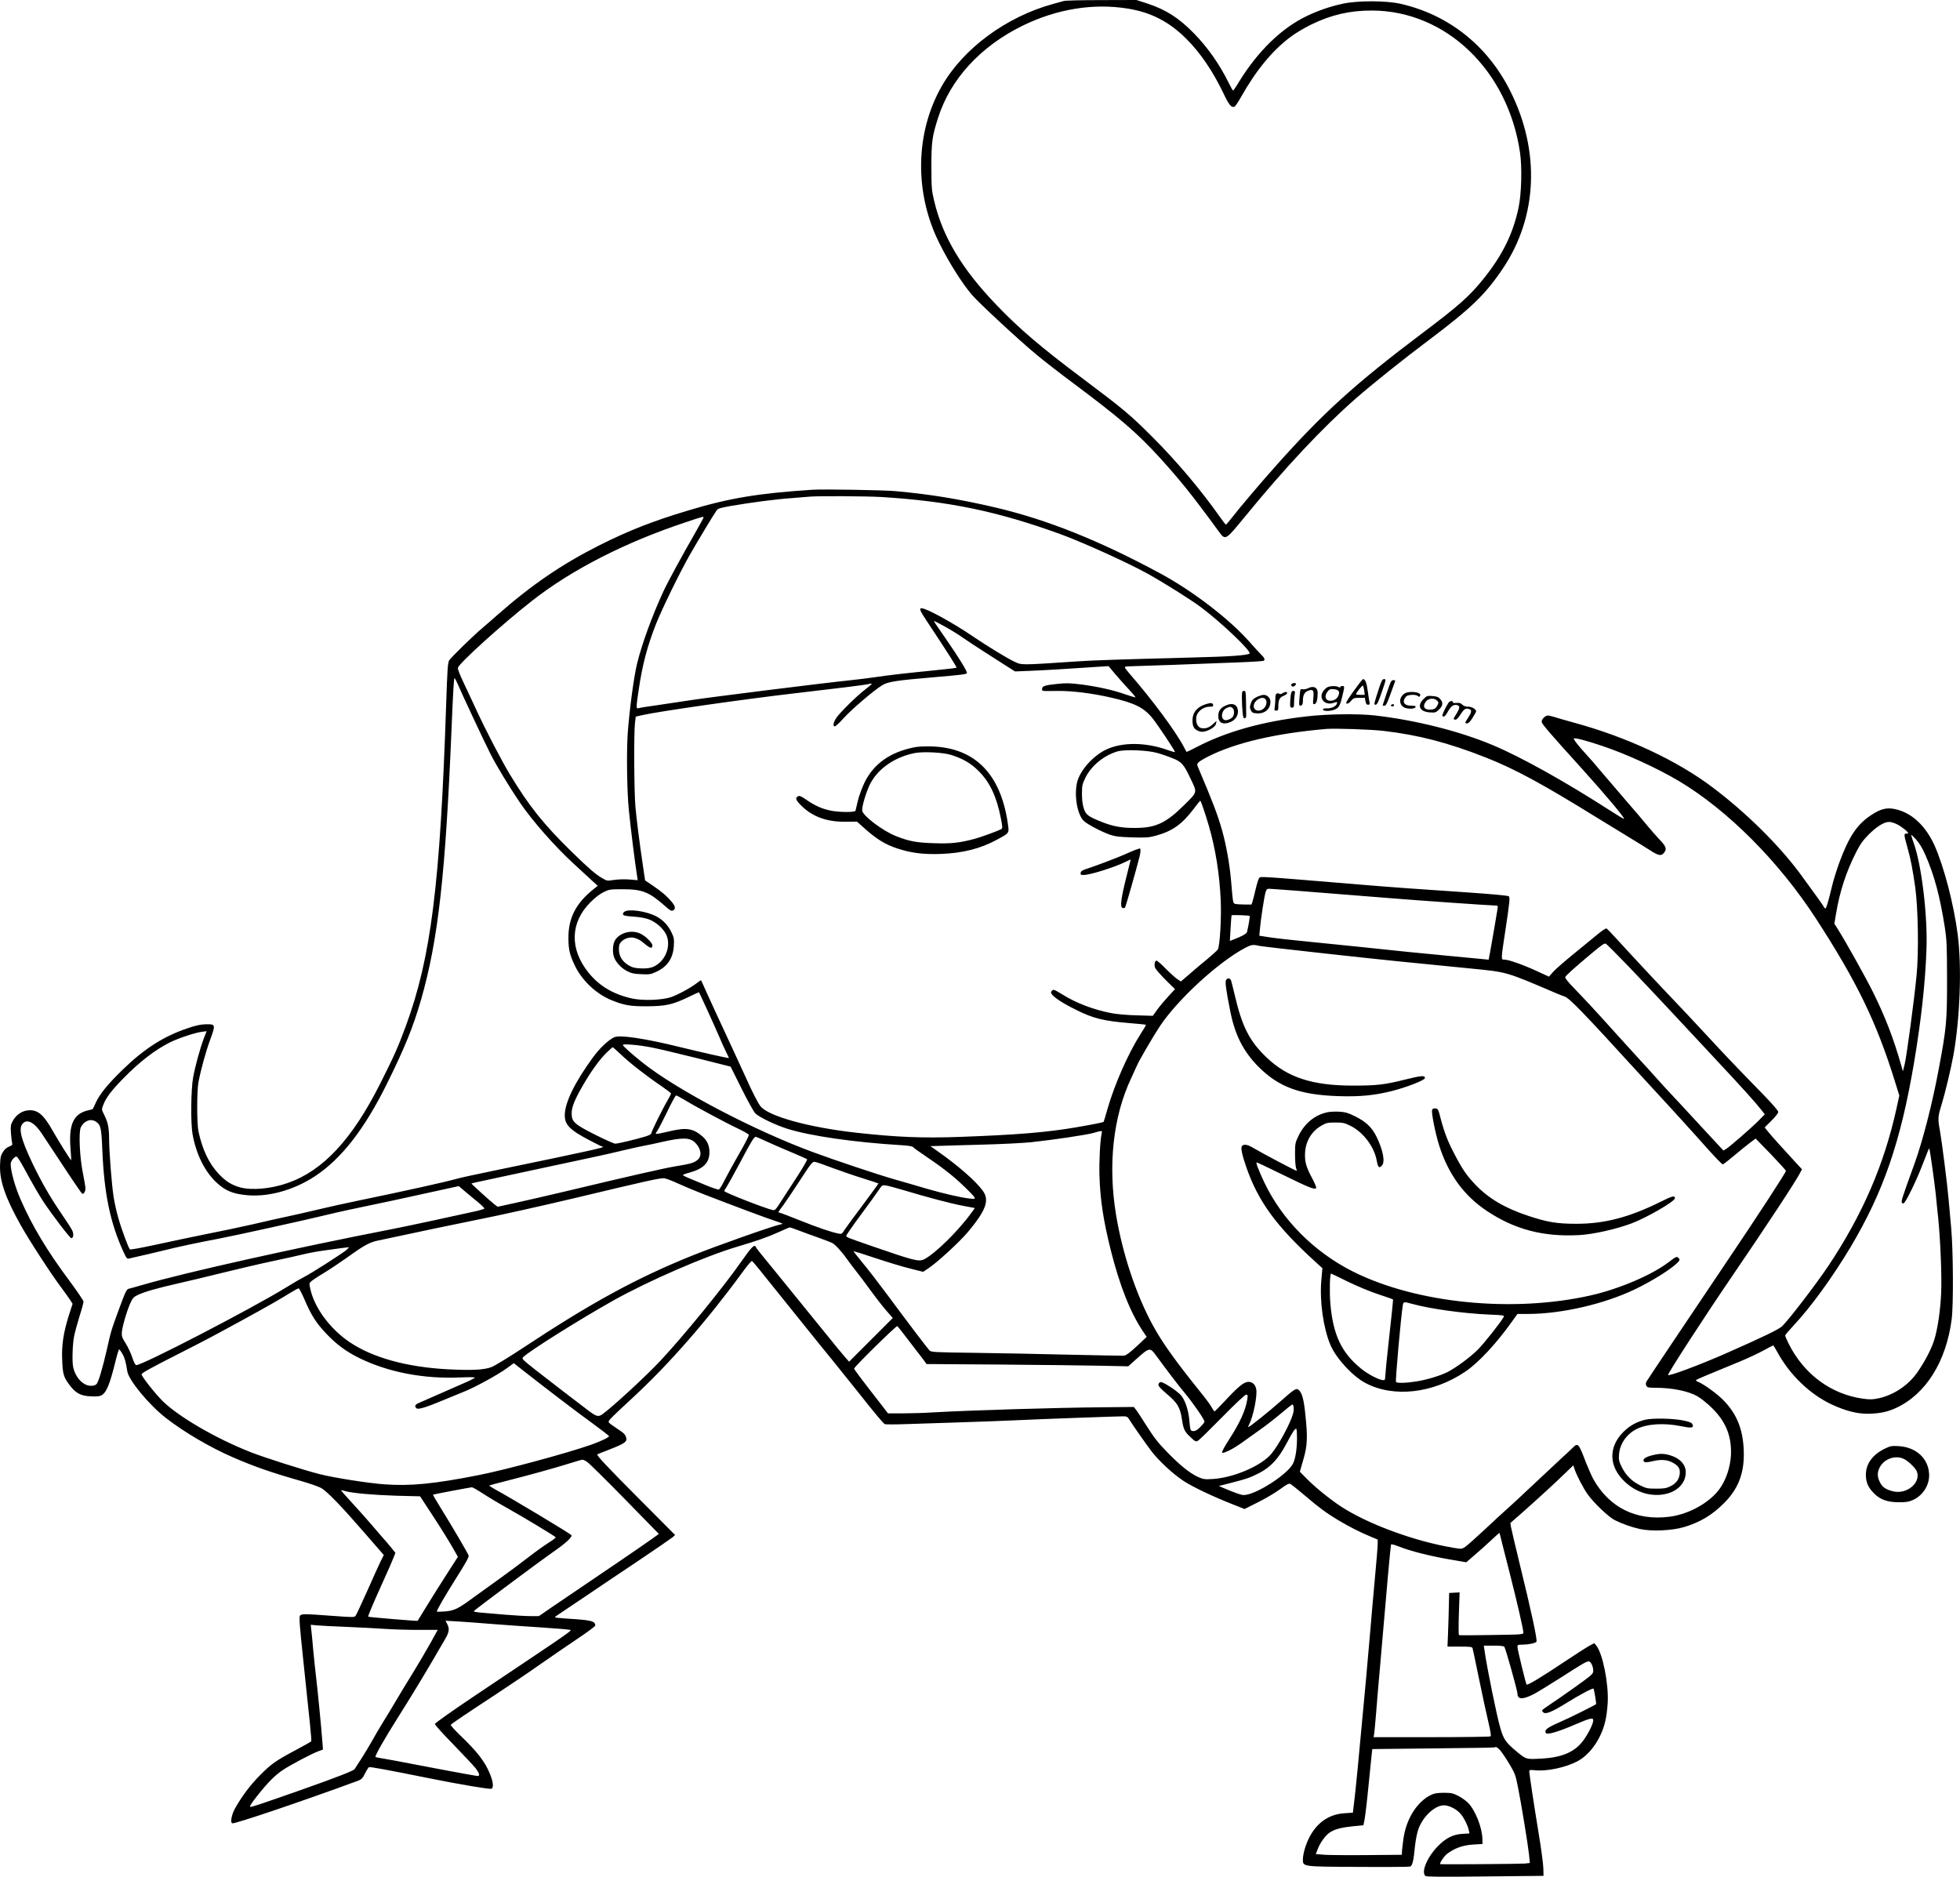 <?xml version="1.0" encoding="UTF-8"?>
<svg xmlns="http://www.w3.org/2000/svg" version="1.0" viewBox="0 0 1991.511 1906.806" preserveAspectRatio="xMidYMid meet">
  <g transform="translate(-5.143,1910) scale(0.1,-0.1)" fill="#000000" stroke="none">
    <path d="M10860 19090 c-14 -4 -61 -18 -105 -29 -479 -131 -915 -452 -1135 -837 -270 -473 -280 -1085 -24 -1595 100 -201 234 -412 333 -527 72 -83 469 -452 651 -603 74 -62 249 -198 388 -301 464 -347 631 -491 859 -739 212 -233 332 -381 603 -752 74 -101 68 -103 268 140 414 506 793 910 1130 1205 171 149 470 389 738 590 433 326 577 464 757 732 352 525 380 1193 73 1803 -231 461 -628 775 -1117 885 -147 33 -434 33 -586 0 -121 -26 -247 -69 -360 -123 -259 -123 -501 -358 -696 -676 -27 -46 -53 -83 -56 -83 -4 0 -24 35 -45 78 -93 189 -212 358 -350 500 -155 159 -287 244 -479 307 l-108 35 -357 -1 c-196 0 -368 -4 -382 -9z m649 -77 c237 -38 422 -133 597 -308 141 -140 270 -330 376 -552 57 -120 81 -149 112 -137 9 3 39 47 67 98 155 275 321 476 509 615 46 35 138 89 205 122 204 99 393 143 620 142 750 -4 1379 -608 1501 -1443 22 -151 15 -420 -15 -561 -57 -267 -164 -483 -358 -724 -141 -175 -248 -270 -617 -548 -688 -518 -1014 -814 -1497 -1357 -161 -181 -361 -417 -439 -518 -30 -39 -58 -71 -62 -72 -4 0 -33 37 -65 83 -191 271 -435 560 -683 808 -223 223 -290 280 -705 591 -430 322 -651 511 -881 752 -349 363 -545 692 -630 1052 -27 112 -28 132 -29 349 0 251 7 306 67 495 125 395 432 730 862 940 346 169 716 229 1065 173z M8305 14124 c-550 -36 -845 -85 -1259 -210 -366 -110 -605 -204 -906 -355 -378 -191 -684 -399 -1030 -703 -63 -56 -133 -116 -155 -135 -98 -82 -327 -306 -341 -333 -13 -25 -18 -107 -29 -437 -61 -1840 -154 -2580 -410 -3276 -80 -217 -119 -304 -260 -584 -285 -567 -581 -885 -939 -1010 -167 -59 -360 -77 -481 -46 -89 24 -150 62 -225 142 -96 103 -162 243 -202 428 -17 82 -17 409 0 500 26 135 75 311 120 434 56 152 54 157 -47 154 -50 -1 -101 -12 -177 -38 -247 -82 -446 -209 -667 -424 -155 -151 -233 -248 -273 -336 -15 -33 -28 -62 -30 -63 -1 -2 -22 -8 -46 -13 -150 -34 -200 -142 -180 -389 5 -63 8 -116 7 -118 -4 -5 -124 187 -185 294 -90 161 -148 214 -235 214 -73 0 -141 -44 -177 -115 -18 -33 -20 -51 -15 -120 3 -44 9 -89 12 -100 5 -17 -1 -23 -30 -34 -23 -8 -46 -27 -62 -53 -23 -35 -28 -53 -31 -132 -7 -159 52 -332 210 -614 84 -151 316 -508 418 -642 31 -41 68 -94 83 -116 l26 -41 -35 -108 c-57 -179 -77 -307 -71 -454 5 -150 14 -181 72 -259 63 -86 116 -115 219 -119 54 -3 89 0 106 9 53 28 86 108 147 356 15 61 31 112 35 112 4 0 18 -19 32 -43 24 -40 37 -88 51 -180 14 -90 219 -339 390 -472 184 -144 448 -299 680 -400 218 -95 386 -154 705 -245 80 -23 166 -53 192 -67 61 -33 203 -180 446 -460 l193 -222 -29 -58 c-16 -32 -77 -167 -136 -300 -59 -133 -114 -249 -121 -259 -12 -17 -23 -17 -241 -1 -280 21 -308 21 -324 2 -11 -13 -5 -95 33 -453 68 -637 86 -816 81 -824 -2 -4 -72 -43 -154 -87 -208 -111 -251 -141 -365 -256 -96 -95 -185 -214 -254 -336 -36 -64 -52 -146 -30 -154 24 -9 718 226 1277 432 37 14 48 25 72 74 16 32 34 60 40 64 10 6 184 -26 600 -110 322 -65 625 -116 644 -109 25 10 20 66 -14 150 -49 123 -129 227 -304 394 -55 53 -97 100 -94 105 7 12 121 89 468 317 146 96 349 233 450 305 102 71 267 185 368 252 100 67 182 128 182 135 0 46 -40 56 -292 71 -65 4 -118 10 -118 13 0 4 22 21 48 37 26 17 144 96 262 176 118 80 361 244 540 363 179 120 335 228 348 239 l23 21 -364 366 c-328 329 -437 445 -426 454 2 2 59 24 126 50 147 57 177 78 168 115 -9 36 -20 48 -96 98 -37 24 -72 50 -79 58 -14 17 -11 21 250 263 362 335 751 781 1098 1256 51 70 97 126 103 124 10 -3 36 -35 468 -574 145 -181 303 -376 351 -434 47 -58 159 -197 249 -310 188 -238 267 -332 284 -340 6 -3 107 -3 222 1 116 4 363 12 550 18 187 6 439 15 560 21 250 12 1029 40 1090 40 32 0 43 -5 55 -24 35 -57 182 -267 236 -337 77 -98 218 -228 322 -296 89 -59 302 -160 498 -237 l121 -48 139 70 c77 38 177 98 223 132 71 52 87 60 105 52 11 -6 77 -58 146 -117 145 -124 213 -174 340 -251 110 -65 216 -120 323 -164 l77 -32 0 -43 c0 -24 -13 -189 -30 -367 -16 -177 -37 -408 -45 -513 -9 -104 -29 -334 -45 -510 -78 -846 -104 -1116 -122 -1256 l-10 -86 -85 -6 c-188 -11 -327 -131 -397 -339 -14 -42 -26 -97 -26 -122 0 -84 -22 -81 560 -84 278 -2 515 0 527 3 25 6 37 52 52 210 6 55 20 129 32 164 42 124 153 235 248 248 52 7 136 -32 182 -84 35 -40 75 -121 85 -170 l6 -31 -68 -4 c-100 -6 -171 -42 -255 -128 -108 -112 -170 -262 -124 -300 11 -9 151 -10 607 -5 l593 6 -2 77 c-1 42 -22 203 -48 357 -49 298 -94 599 -95 627 0 16 7 17 58 12 123 -13 313 28 435 93 85 46 165 134 220 243 53 106 74 195 84 350 11 191 -51 502 -117 582 l-19 23 -48 -25 c-26 -14 -149 -93 -274 -176 -211 -142 -357 -229 -366 -220 -8 8 -93 358 -93 382 0 22 4 24 53 24 60 1 125 14 140 29 12 12 -52 310 -174 807 -43 177 -81 339 -85 361 l-6 39 119 104 c156 138 349 315 444 408 l77 74 12 -38 c21 -63 89 -195 135 -259 61 -85 211 -228 272 -259 78 -39 171 -72 257 -91 117 -26 329 -17 450 20 164 49 287 123 411 249 134 136 195 287 195 486 0 239 -64 409 -210 556 -65 66 -200 163 -254 184 -17 6 -25 14 -20 19 9 8 111 51 440 186 83 34 192 85 244 114 51 28 95 51 99 51 3 0 22 -31 42 -68 125 -230 331 -429 553 -532 137 -64 256 -95 366 -94 120 2 196 17 287 59 301 139 509 469 565 900 19 144 16 699 -5 930 -9 99 -21 234 -27 299 -14 157 -66 566 -87 686 -23 124 -21 146 16 265 39 129 94 359 121 505 67 378 86 891 44 1220 -39 309 -142 702 -238 914 -92 201 -235 332 -403 366 -80 17 -144 1 -235 -59 -146 -95 -228 -217 -326 -481 -27 -74 -62 -184 -76 -245 -38 -158 -58 -225 -67 -225 -5 0 -14 10 -20 23 -12 21 -104 149 -239 333 -217 292 -547 618 -887 874 -361 273 -873 512 -1403 656 -91 25 -184 52 -208 60 -23 7 -52 14 -63 14 -29 0 -69 -43 -62 -68 5 -22 90 -121 409 -473 250 -277 444 -509 426 -509 -5 0 -67 37 -138 83 -463 298 -904 544 -1194 666 -337 142 -787 255 -1200 302 -174 19 -478 15 -695 -10 -445 -51 -813 -154 -1118 -313 -53 -28 -98 -49 -100 -47 -1 2 -13 24 -26 49 -86 163 -320 478 -546 738 -30 34 -55 67 -55 72 0 6 19 10 43 10 48 0 742 25 1110 40 137 5 253 13 258 16 17 10 9 30 -22 60 -17 16 -68 72 -114 124 -206 236 -583 526 -920 707 -618 333 -1146 544 -1670 667 -374 87 -662 134 -1015 166 -126 11 -734 21 -845 14z m705 -74 c682 -42 1172 -144 1814 -376 227 -83 682 -289 885 -401 169 -94 447 -268 551 -347 211 -159 516 -451 487 -467 -31 -18 -201 -30 -567 -39 -753 -20 -1036 -29 -1185 -40 -582 -39 -560 -39 -640 -1 -71 33 -281 162 -415 253 -202 138 -475 288 -524 288 -28 0 -18 -24 53 -131 229 -346 308 -470 301 -474 -4 -2 -101 -14 -216 -25 -299 -30 -461 -48 -609 -70 -71 -10 -179 -24 -240 -30 -285 -29 -1466 -177 -1642 -205 -51 -8 -187 -28 -301 -45 -115 -16 -217 -32 -226 -36 -21 -8 -21 16 4 181 38 258 86 443 177 675 62 156 240 521 345 705 82 144 241 407 272 451 11 17 40 25 141 43 204 35 459 69 620 80 83 6 166 13 185 15 87 8 581 5 730 -4z m-1810 -208 c0 -4 -39 -75 -86 -158 -134 -233 -274 -490 -320 -589 -114 -245 -221 -538 -270 -740 -34 -141 -80 -493 -95 -715 -12 -197 -7 -584 12 -770 18 -182 66 -568 85 -679 l5 -34 -83 7 c-49 4 -114 2 -156 -4 -69 -11 -72 -11 -119 16 -68 39 -137 98 -312 269 -285 278 -435 466 -629 787 -85 141 -246 450 -337 648 -37 80 -96 206 -131 280 -40 83 -63 142 -60 155 12 47 452 445 751 679 405 318 946 594 1555 797 188 63 190 63 190 51z m2452 -1108 c57 -31 139 -82 183 -113 44 -31 141 -95 215 -142 74 -48 176 -112 225 -144 l90 -57 150 6 c132 5 417 22 705 42 l95 6 70 -83 c39 -46 101 -116 139 -156 38 -41 67 -75 64 -78 -2 -2 -47 11 -99 29 -119 43 -288 81 -454 102 -110 14 -147 15 -244 5 -124 -13 -151 -22 -151 -51 0 -24 -10 -22 160 -20 147 1 343 -23 533 -66 252 -57 346 -105 436 -221 58 -75 221 -320 221 -333 0 -4 -30 4 -67 17 -224 82 -463 85 -628 9 -121 -56 -240 -179 -287 -296 -50 -123 -19 -361 56 -431 38 -36 178 -109 266 -140 53 -18 94 -23 225 -27 143 -4 169 -2 240 17 170 47 267 116 387 275 33 44 63 81 65 81 6 0 50 -128 87 -255 67 -229 110 -495 121 -760 8 -179 -9 -465 -30 -497 -8 -12 -59 -58 -112 -102 -54 -44 -135 -112 -180 -152 l-83 -71 -32 21 c-18 11 -71 58 -118 105 -46 48 -90 86 -97 86 -20 0 -27 -48 -12 -78 8 -15 55 -69 106 -120 l93 -92 -68 -74 c-37 -40 -88 -101 -113 -135 l-44 -62 -165 5 c-91 2 -203 12 -250 21 -186 35 -364 103 -509 194 -77 47 -86 51 -100 36 -12 -12 -13 -20 -5 -33 22 -35 113 -95 249 -162 171 -86 278 -113 533 -134 96 -8 175 -16 177 -18 2 -2 -23 -46 -57 -98 -123 -193 -262 -508 -333 -755 -20 -71 -38 -132 -40 -134 -6 -5 -122 -28 -286 -56 -298 -51 -601 -75 -1169 -96 -384 -14 -648 -3 -1055 42 -487 54 -901 169 -978 271 -27 36 -83 146 -142 278 -21 47 -73 159 -115 250 -118 252 -315 681 -330 718 -7 17 -15 32 -17 32 -3 0 -22 -13 -42 -29 -59 -46 -191 -118 -261 -142 -91 -31 -288 -38 -396 -14 -191 42 -334 127 -444 264 -192 239 -185 508 19 712 49 49 97 86 136 105 57 28 66 29 195 29 197 0 266 -27 428 -170 53 -47 66 -54 82 -45 28 15 25 40 -12 85 -49 59 -101 104 -191 165 l-81 55 -23 155 c-35 239 -61 442 -75 590 -14 152 -17 749 -5 852 l8 67 71 16 c168 38 1036 162 1538 220 425 49 725 86 758 95 17 5 32 5 31 2 0 -4 -30 -29 -66 -57 -88 -67 -263 -240 -296 -292 -29 -46 -35 -83 -13 -83 8 0 49 38 91 85 82 90 303 279 389 332 60 37 139 49 536 83 274 23 318 29 326 41 7 13 -80 155 -211 344 -126 182 -128 185 -121 185 3 0 52 -25 108 -56z m-4949 -586 c34 -82 270 -586 331 -706 58 -116 194 -340 300 -496 124 -183 357 -448 546 -621 90 -82 182 -167 204 -188 l41 -37 -40 -32 c-182 -144 -260 -296 -258 -503 1 -117 14 -170 70 -285 73 -147 216 -281 370 -343 127 -51 187 -62 358 -61 191 1 260 16 422 94 58 28 106 50 107 48 8 -12 172 -372 206 -453 23 -55 55 -126 71 -157 16 -32 28 -58 26 -58 -21 0 -290 61 -482 108 -366 91 -631 131 -686 102 -66 -35 -146 -112 -214 -205 -185 -254 -285 -459 -285 -587 0 -95 51 -148 239 -247 73 -39 138 -71 145 -72 49 -2 -144 -45 -1089 -240 -187 -38 -369 -78 -405 -89 -111 -31 -506 -119 -1000 -221 -107 -22 -280 -60 -384 -85 -104 -25 -250 -58 -325 -74 -75 -16 -233 -51 -351 -79 -118 -27 -332 -72 -475 -100 -143 -29 -374 -77 -513 -108 -143 -31 -257 -52 -261 -47 -16 17 -90 219 -119 325 -17 58 -37 151 -46 206 -19 121 -46 462 -46 593 -1 112 -11 165 -49 241 -28 56 -28 57 -11 101 28 75 84 149 207 274 165 168 319 287 471 363 82 41 252 98 320 107 l53 7 -27 -69 c-38 -99 -89 -284 -110 -400 -23 -122 -26 -469 -6 -579 38 -207 126 -383 249 -495 81 -74 151 -105 273 -120 228 -30 498 42 723 190 268 177 503 480 730 939 182 367 267 578 347 855 174 608 248 1268 310 2766 16 380 23 500 30 500 3 0 18 -28 33 -62z m9406 -474 c354 -41 658 -120 1041 -271 296 -117 569 -265 1140 -618 135 -83 290 -178 345 -211 55 -33 137 -84 182 -113 91 -59 119 -62 149 -16 22 34 11 59 -57 130 -31 33 -81 90 -111 126 -29 37 -134 160 -233 274 -99 115 -214 249 -256 299 -41 50 -104 123 -140 161 -85 93 -133 155 -125 162 9 9 136 -24 291 -77 242 -81 557 -226 773 -354 498 -297 1016 -816 1395 -1399 414 -638 615 -1051 801 -1650 l46 -148 -29 -133 c-126 -571 -345 -1078 -694 -1601 -125 -186 -403 -549 -469 -611 -33 -31 -194 -109 -568 -274 -270 -119 -590 -238 -590 -220 0 21 375 599 644 993 374 548 652 972 697 1059 l20 38 -63 68 c-134 145 -245 269 -280 312 l-36 45 69 69 c40 39 69 77 69 88 0 13 -59 81 -157 182 -256 262 -387 399 -578 606 -99 107 -234 251 -300 320 -147 153 -478 508 -605 648 -51 57 -99 106 -106 109 -7 2 -48 -25 -91 -61 -43 -35 -152 -125 -243 -199 -91 -74 -185 -156 -208 -182 l-42 -48 -124 57 c-141 65 -287 116 -328 116 -37 0 -37 -7 12 315 41 273 46 320 31 329 -11 7 -182 23 -451 41 -449 30 -730 50 -1030 75 -1101 91 -1040 88 -1056 66 -7 -10 -22 -59 -34 -110 -11 -50 -26 -106 -31 -123 l-11 -33 -71 0 c-40 0 -82 3 -94 6 -24 7 -23 2 -43 238 -14 163 -50 365 -91 509 -44 156 -96 292 -234 617 -23 52 -23 56 -7 73 9 11 55 38 102 62 279 140 687 235 1200 279 85 7 454 -5 579 -20z m-2300 -224 c41 -11 111 -35 154 -53 94 -36 116 -61 184 -205 71 -150 75 -134 -63 -271 -185 -184 -291 -233 -499 -233 -136 -1 -227 16 -344 63 -135 54 -158 72 -178 137 -12 37 -18 89 -18 147 0 81 3 97 33 159 58 123 189 231 329 272 74 21 307 12 402 -16z m7516 -724 c45 -22 115 -77 115 -91 0 -3 -9 -5 -21 -5 -24 0 -23 -10 16 -150 31 -110 50 -211 76 -390 30 -212 38 -667 14 -903 -25 -257 -101 -823 -121 -902 l-18 -70 -18 65 c-77 270 -160 486 -283 735 -75 152 -279 517 -363 650 l-32 50 16 95 c37 227 103 432 207 635 40 79 67 116 126 176 80 80 156 128 206 128 17 1 53 -10 80 -23z m291 -315 c90 -205 147 -420 196 -731 20 -131 22 -182 23 -525 0 -437 -5 -493 -86 -925 -65 -348 -161 -721 -244 -951 -132 -365 -140 -388 -127 -401 9 -9 15 -8 27 8 32 42 116 216 170 354 75 192 75 193 80 189 5 -6 52 -338 65 -459 5 -58 17 -168 25 -245 22 -216 38 -594 30 -760 -7 -178 -37 -378 -72 -484 -28 -89 -94 -215 -167 -320 -91 -133 -238 -232 -392 -267 -66 -14 -89 -15 -163 -5 -326 46 -598 247 -755 558 -20 40 -36 78 -36 84 0 6 38 51 84 100 175 186 397 492 578 794 336 564 511 1071 648 1880 72 429 115 818 126 1155 12 336 -49 845 -127 1066 -16 46 -29 86 -29 91 1 4 23 -16 50 -46 34 -38 63 -85 96 -160z m-6391 -361 c290 -23 666 -53 945 -75 262 -22 1026 -75 1068 -75 33 0 34 -1 30 -32 -8 -51 -56 -333 -74 -431 l-17 -88 -46 5 c-25 3 -172 17 -326 31 -254 23 -618 60 -990 100 -77 8 -277 28 -445 45 -168 16 -354 37 -414 46 l-109 17 7 76 c9 97 42 315 56 364 8 28 16 37 33 37 12 0 139 -9 282 -20z m-476 -256 c4 -4 -10 -90 -26 -161 -4 -20 -53 -47 -146 -82 l-29 -11 7 127 c4 71 9 130 10 133 4 6 178 0 184 -6z m3843 -506 c112 -117 303 -319 423 -448 120 -129 338 -363 485 -520 272 -291 389 -422 449 -498 l34 -44 -64 -65 c-70 -71 -285 -258 -328 -286 l-28 -17 -229 247 c-125 137 -263 284 -304 328 -42 44 -114 123 -160 175 -46 52 -114 127 -150 165 -36 39 -148 162 -250 275 -214 238 -298 328 -427 462 -58 59 -91 102 -88 110 7 17 90 92 268 241 106 89 131 106 146 98 10 -6 110 -106 223 -223z m-3746 202 c23 -5 333 -41 690 -80 621 -68 762 -82 1456 -150 377 -37 356 -31 868 -250 36 -15 76 -31 89 -35 47 -14 196 -168 736 -760 66 -72 210 -229 320 -348 110 -120 247 -271 304 -335 153 -173 237 -262 248 -262 5 0 57 40 116 90 59 49 132 109 162 131 l55 41 153 -157 c83 -87 153 -164 155 -171 3 -12 -287 -457 -619 -949 -357 -530 -787 -1172 -798 -1192 -8 -17 -9 -28 -1 -43 9 -18 21 -20 98 -20 167 -1 331 -34 423 -88 35 -20 103 -75 150 -122 130 -130 189 -266 189 -441 0 -162 -65 -335 -165 -434 -118 -119 -296 -205 -466 -226 -334 -41 -605 94 -767 381 -17 30 -51 108 -77 173 -75 197 -80 201 -137 144 -18 -18 -65 -62 -104 -97 -38 -36 -171 -160 -295 -276 -123 -116 -247 -231 -275 -255 -28 -24 -125 -113 -215 -198 -90 -84 -180 -164 -199 -177 -35 -23 -37 -24 -120 -10 -396 66 -871 241 -1147 422 -114 76 -260 194 -346 282 l-68 69 35 122 c42 144 46 226 20 467 -15 149 -34 215 -68 243 -24 20 -44 7 -184 -117 -111 -99 -315 -262 -327 -262 -3 0 1 12 9 28 42 81 84 291 72 357 -9 48 -38 75 -80 75 -44 0 -101 -46 -234 -189 -57 -61 -106 -111 -110 -111 -4 0 -17 19 -30 43 -12 23 -61 89 -108 147 -256 317 -394 510 -489 685 -170 311 -309 729 -374 1125 -83 505 -29 996 153 1383 26 55 52 113 60 131 20 49 161 290 231 397 182 274 596 655 871 800 60 31 77 34 140 19z m-6176 -1032 c58 -11 263 -59 455 -107 l350 -88 110 -221 c61 -122 124 -236 140 -253 37 -38 199 -117 325 -157 229 -73 686 -139 1157 -167 81 -5 116 -11 125 -22 6 -8 57 -45 113 -82 172 -115 296 -212 398 -311 55 -52 104 -103 109 -114 10 -18 7 -19 -52 -13 -89 10 -270 52 -445 103 -82 25 -222 65 -310 90 -162 46 -609 195 -830 277 -601 221 -1380 630 -1730 907 -112 89 -205 172 -205 183 0 14 163 0 290 -25z m-306 -75 c85 -82 258 -217 414 -322 50 -35 92 -67 92 -72 0 -4 -14 -32 -31 -61 -51 -85 -169 -324 -169 -341 0 -11 -21 -22 -67 -36 -100 -30 -275 -71 -300 -71 -12 0 -103 40 -202 90 -213 107 -241 132 -241 218 0 64 29 136 113 282 79 138 168 262 240 333 32 31 61 57 64 57 3 0 42 -35 87 -77z m644 -459 c113 -69 427 -237 547 -293 58 -28 105 -55 105 -61 0 -15 -39 -91 -126 -241 -41 -72 -95 -171 -120 -220 -24 -49 -51 -92 -58 -95 -8 -3 -70 18 -137 46 -68 29 -148 62 -176 73 -29 12 -53 25 -53 28 0 4 29 15 64 24 146 40 206 101 206 210 0 68 -25 121 -77 164 -94 78 -160 87 -333 46 -58 -14 -113 -25 -123 -25 -17 0 -17 2 3 30 12 17 57 105 101 195 43 91 84 165 90 165 6 0 46 -21 87 -46z m-5982 -220 c49 -33 56 -63 65 -283 18 -446 80 -746 215 -1040 30 -65 36 -73 56 -68 13 3 64 15 113 26 50 11 153 35 230 54 155 39 358 82 570 122 158 30 885 190 1063 234 64 16 185 43 267 61 211 43 630 133 889 191 l219 48 61 -52 c34 -29 94 -79 134 -111 40 -33 69 -62 65 -66 -4 -4 -39 -15 -78 -24 -158 -36 -719 -157 -845 -181 -1002 -195 -2125 -446 -2550 -570 -63 -18 -126 -36 -140 -39 -22 -5 -33 -27 -98 -203 -82 -224 -80 -216 -127 -424 -44 -190 -82 -318 -102 -341 -11 -12 -31 -18 -58 -18 -78 0 -157 83 -180 190 -12 55 -7 228 9 311 8 41 33 132 55 204 23 71 41 139 41 150 0 11 -67 110 -149 220 -219 294 -374 551 -490 818 -57 129 -101 287 -101 361 0 31 42 81 61 74 8 -3 39 -50 68 -104 102 -188 155 -279 204 -354 87 -131 269 -370 283 -370 22 0 27 45 8 81 -9 19 -58 95 -109 169 -117 171 -199 314 -293 509 -125 264 -148 367 -91 414 46 37 115 -4 187 -113 27 -41 129 -195 226 -342 97 -148 180 -268 184 -268 17 0 32 26 32 54 0 17 -12 85 -25 151 -34 161 -46 425 -22 472 35 67 100 91 153 57z m10220 -117 c-16 -65 -28 -289 -23 -437 8 -243 39 -446 112 -741 93 -373 204 -652 338 -848 l30 -44 -99 -93 c-67 -63 -109 -94 -129 -97 -16 -2 -266 2 -555 9 -289 7 -723 16 -965 19 -411 5 -441 7 -459 24 -20 21 -221 285 -440 581 -80 107 -187 247 -240 310 -52 63 -93 116 -92 118 2 1 104 -31 227 -72 123 -41 282 -89 353 -106 l128 -32 63 43 c94 65 307 262 390 360 185 221 223 324 153 420 -71 99 -250 255 -463 405 l-70 49 70 2 c39 2 239 7 445 13 206 5 436 17 510 25 233 25 565 75 631 94 88 26 92 25 85 -2z m-3409 -83 c54 -25 168 -75 253 -110 85 -36 158 -68 162 -72 5 -5 -40 -82 -98 -172 -59 -91 -134 -207 -167 -257 -55 -86 -61 -92 -86 -87 -87 21 -491 179 -491 193 0 3 11 23 25 43 13 20 77 135 141 255 110 209 138 253 155 253 4 0 52 -21 106 -46z m-725 -11 c63 -60 75 -137 28 -177 -37 -31 -71 -41 -225 -66 -115 -19 -437 -92 -1120 -255 -176 -42 -403 -94 -504 -116 l-183 -40 -32 24 c-50 39 -237 209 -234 213 2 2 60 15 128 29 69 15 312 67 540 116 228 49 480 103 560 120 80 16 217 48 305 69 88 21 189 44 225 50 36 6 115 23 175 37 208 47 284 47 337 -4z m1405 -262 c87 -32 226 -80 308 -105 82 -26 150 -48 152 -50 2 -1 -69 -98 -156 -215 -88 -116 -172 -232 -188 -256 -25 -41 -31 -45 -58 -39 -75 14 -215 62 -397 135 -108 43 -202 79 -208 79 -16 0 -13 5 38 72 26 35 103 150 172 256 118 181 127 191 152 187 15 -2 98 -31 185 -64z m-1578 -155 c64 -29 181 -78 261 -109 291 -113 654 -249 734 -274 80 -27 81 -27 45 -34 -85 -18 -656 -220 -894 -316 -568 -229 -1028 -480 -1735 -948 -135 -89 -272 -172 -305 -185 -78 -29 -200 -35 -450 -22 -413 23 -757 118 -990 275 -197 132 -356 346 -399 535 -14 61 -14 63 7 83 12 11 70 50 129 85 59 36 158 102 220 146 180 130 242 165 322 182 385 83 855 181 1006 211 219 43 661 141 1030 229 689 165 821 194 874 195 16 1 81 -23 145 -53z m2286 -66 c241 -73 499 -141 616 -162 l116 -22 -36 -49 c-132 -183 -368 -415 -480 -472 -53 -26 -102 -14 -521 131 -263 91 -270 94 -270 108 0 7 66 103 148 213 81 109 163 223 182 252 34 51 36 52 75 46 22 -3 98 -24 170 -45z m-1060 -411 c44 -17 134 -50 200 -73 66 -24 132 -49 146 -57 30 -16 102 -96 150 -166 18 -26 58 -79 89 -118 31 -38 100 -131 154 -205 54 -74 126 -166 159 -203 l60 -68 -222 -222 -222 -222 -40 45 c-22 25 -102 121 -177 215 -75 93 -199 246 -276 340 -76 93 -164 201 -195 240 -31 38 -100 124 -155 190 -54 66 -101 125 -103 132 -14 36 -42 9 -151 -147 -180 -258 -590 -760 -820 -1005 -150 -160 -493 -476 -590 -544 -44 -31 -62 -25 -168 57 -49 38 -152 116 -229 175 -77 59 -204 158 -283 219 -135 107 -141 113 -125 129 68 66 567 379 912 573 357 201 943 455 1266 550 193 57 314 100 415 146 58 26 110 49 115 49 6 1 46 -13 90 -30z m-4595 -200 c-45 -38 -358 -238 -430 -274 -30 -15 -111 -62 -180 -105 -344 -212 -1458 -790 -1524 -790 -9 0 -24 28 -41 79 -14 44 -45 108 -67 143 -33 50 -41 71 -39 104 1 53 50 222 86 302 25 55 33 64 79 86 68 32 191 67 410 117 100 22 307 72 460 110 154 38 376 90 495 115 119 25 259 56 311 69 52 13 147 31 210 39 63 9 144 20 180 25 36 4 70 9 75 9 6 1 -6 -12 -25 -29z m-425 -501 c68 -160 118 -238 215 -341 107 -114 206 -188 340 -254 294 -145 658 -215 1029 -198 96 4 151 3 147 -3 -3 -5 -52 -30 -108 -54 -359 -158 -427 -188 -460 -202 -39 -16 -48 -35 -24 -55 17 -15 103 12 279 86 72 30 165 68 207 85 102 40 339 169 428 234 l74 54 76 -60 c259 -203 561 -434 715 -545 97 -71 177 -132 177 -137 0 -12 -85 -52 -183 -87 -248 -87 -877 -257 -1150 -310 -453 -89 -686 -111 -952 -92 -163 12 -506 66 -650 102 -163 41 -574 172 -710 226 -357 141 -736 363 -895 522 -76 76 -210 247 -210 267 0 14 94 66 404 223 277 141 295 151 631 334 243 133 369 205 477 272 40 25 78 45 84 45 6 0 33 -51 59 -112z m6091 -355 c33 -43 91 -118 129 -168 39 -49 77 -100 85 -112 l15 -22 740 -5 c407 -3 868 -9 1025 -12 l285 -6 84 75 c133 119 138 119 201 32 119 -162 226 -303 295 -385 82 -99 195 -263 195 -284 0 -7 -19 -31 -42 -54 -29 -30 -49 -42 -69 -42 -33 0 -34 5 -44 119 -9 99 -46 205 -87 248 -47 49 -179 134 -203 131 -12 -2 -21 -12 -23 -24 -2 -17 19 -40 89 -100 104 -88 131 -133 149 -249 16 -107 26 -129 85 -184 49 -47 57 -51 77 -40 13 6 124 115 248 241 137 139 232 229 244 228 16 0 17 -5 11 -47 -16 -109 -76 -240 -184 -407 -39 -60 -71 -117 -71 -127 0 -16 6 -15 65 11 36 16 106 60 157 98 51 37 127 91 168 120 41 28 129 96 195 151 66 56 123 101 127 101 15 0 20 -53 8 -93 -29 -102 -144 -315 -218 -405 -101 -124 -385 -246 -598 -259 -84 -5 -96 -3 -150 21 -85 39 -185 120 -315 254 -91 93 -132 146 -204 260 -50 79 -100 156 -112 170 l-21 27 -304 -3 c-483 -4 -1364 -31 -1733 -52 -88 -6 -228 -10 -310 -10 l-151 0 -56 73 c-204 261 -288 373 -288 382 0 17 428 437 438 431 6 -3 36 -41 68 -83z m3994 -1055 c0 -109 -16 -210 -41 -259 -56 -111 -381 -319 -500 -319 -27 0 -87 21 -214 75 l-39 17 129 33 c157 40 195 54 287 102 111 58 190 144 266 287 69 130 93 166 105 159 4 -2 7 -45 7 -95z m-7211 -243 c20 -13 192 -183 382 -377 l345 -353 -75 -54 c-85 -61 -453 -312 -726 -496 -99 -67 -234 -158 -299 -203 l-119 -82 -88 0 c-49 0 -166 7 -261 15 -95 8 -206 17 -246 21 -39 3 -70 10 -67 14 9 14 664 502 797 595 133 91 204 156 196 177 -5 12 -607 374 -771 463 -37 21 -66 39 -64 42 3 2 76 22 163 44 226 57 498 132 644 178 69 22 132 40 139 40 8 1 31 -10 50 -24z m-1098 -296 c90 -59 191 -119 284 -171 151 -84 490 -289 493 -297 2 -5 -31 -30 -73 -56 -42 -26 -131 -90 -198 -142 -67 -52 -201 -152 -297 -221 -96 -69 -223 -161 -283 -204 -143 -105 -184 -124 -279 -131 -43 -3 -78 -3 -78 -1 0 17 82 158 196 339 99 157 133 217 127 231 -9 26 -182 320 -283 482 -45 73 -81 134 -79 136 4 3 366 72 395 75 6 0 40 -18 75 -40z m-1361 1 c71 -21 291 -40 523 -47 l237 -6 112 -171 c114 -174 192 -301 243 -392 l29 -52 -108 -168 c-60 -93 -152 -239 -204 -324 -52 -85 -96 -156 -97 -158 -3 -4 -497 37 -502 42 -5 5 53 142 157 371 44 96 88 197 99 226 l20 52 -41 51 c-23 28 -71 85 -108 126 -36 41 -92 107 -125 145 -33 39 -111 125 -173 193 -62 67 -110 122 -105 122 4 0 24 -5 43 -10z m11753 -525 c14 -55 52 -206 85 -335 70 -275 132 -546 132 -576 0 -21 -3 -21 -322 -26 -178 -3 -327 -4 -332 -1 -5 3 -5 99 -1 220 l7 214 -53 -3 -53 -3 -3 -125 c-1 -69 -5 -191 -8 -272 l-6 -148 125 0 c110 0 125 -2 130 -17 3 -10 33 -151 66 -313 33 -162 76 -358 94 -435 23 -99 30 -142 22 -147 -6 -4 -276 -8 -600 -8 l-588 0 6 33 c3 17 12 120 21 227 8 107 26 319 40 470 13 151 29 334 35 405 22 270 71 810 75 821 2 8 33 0 91 -23 112 -44 315 -95 516 -129 l158 -27 82 71 c46 39 121 106 168 150 47 44 86 79 87 78 1 -1 13 -46 26 -101z m-10248 -826 c132 -10 350 -26 485 -34 135 -9 261 -19 280 -23 39 -9 127 53 -960 -675 -230 -154 -400 -275 -400 -283 0 -9 84 -102 187 -207 102 -106 204 -214 225 -240 44 -56 50 -86 16 -81 -87 14 -460 83 -643 119 -121 24 -256 49 -300 56 -44 6 -83 15 -88 18 -9 9 93 188 229 403 121 191 259 419 361 593 41 72 94 161 116 199 43 74 48 106 22 157 l-17 32 123 -7 c68 -4 232 -16 364 -27z m-1480 -29 c138 -6 309 -15 380 -20 72 -5 221 -10 332 -10 l202 0 -75 -136 c-41 -74 -123 -213 -181 -307 -59 -95 -134 -219 -168 -277 -34 -58 -92 -154 -130 -215 -37 -60 -89 -148 -115 -196 -26 -47 -74 -126 -106 -176 -33 -49 -63 -98 -69 -107 -11 -17 -170 -80 -550 -214 -410 -144 -496 -173 -511 -170 -10 2 14 40 72 113 107 135 180 209 259 261 73 50 292 165 359 190 l49 18 -6 80 c-10 137 -46 505 -61 631 -8 66 -22 197 -31 290 -8 94 -17 192 -21 219 l-5 48 63 -6 c35 -3 176 -11 313 -16z m11752 -202 c15 -24 132 -443 133 -475 0 -61 53 -63 165 -6 33 17 155 92 272 166 227 146 264 167 287 167 21 0 46 -51 46 -94 0 -33 -6 -39 -187 -169 -104 -74 -221 -155 -260 -180 -40 -26 -73 -51 -73 -56 0 -5 7 -14 15 -21 22 -19 91 9 219 89 147 91 283 164 289 154 7 -11 30 -154 26 -157 -16 -14 -269 -140 -373 -185 -128 -56 -156 -79 -137 -110 12 -19 127 14 293 86 159 68 188 75 188 43 0 -32 -47 -128 -96 -197 -88 -123 -218 -180 -438 -191 -151 -8 -147 -10 -262 87 -94 80 -116 113 -148 224 -37 126 -135 608 -161 790 l-7 47 100 0 c70 0 103 -4 109 -12z m-43 -1051 c17 -19 59 -81 93 -138 57 -96 64 -114 87 -231 34 -166 103 -591 114 -694 l8 -82 -51 -6 c-36 -4 -796 -10 -858 -6 -16 0 34 78 67 104 76 58 160 88 264 95 l97 6 -1 50 c-3 119 -73 294 -146 368 -24 24 -71 57 -104 73 -51 25 -70 29 -144 29 -68 -1 -94 -5 -131 -23 -141 -70 -251 -245 -278 -448 -6 -43 -12 -97 -14 -119 l-2 -40 -345 -3 c-190 -2 -386 0 -437 3 l-92 7 18 47 c23 62 73 134 115 166 49 37 112 55 238 69 l113 11 12 60 c6 33 24 179 38 325 14 146 29 293 33 327 l7 62 620 7 c341 3 622 8 624 10 11 10 26 2 55 -29z M9330 11505 c-240 -51 -401 -167 -494 -355 -25 -53 -56 -135 -68 -185 -11 -49 -22 -96 -24 -102 -5 -18 -170 -17 -257 2 -85 18 -155 49 -242 109 -54 37 -70 44 -86 35 -31 -16 -22 -40 40 -100 112 -109 258 -161 448 -158 l112 1 92 -82 c115 -100 196 -150 316 -190 141 -47 270 -63 448 -56 216 8 400 54 561 142 134 72 130 66 116 165 -72 505 -334 771 -772 785 -83 2 -147 -1 -190 -11z m385 -75 c125 -40 204 -86 285 -169 111 -112 179 -259 221 -475 16 -80 17 -101 7 -108 -30 -19 -220 -88 -293 -106 -145 -37 -225 -45 -396 -39 -175 5 -250 19 -386 73 -132 52 -335 206 -341 258 -5 41 43 199 84 277 82 155 256 272 457 309 88 15 282 5 362 -20z M11590 10466 c-19 -7 -71 -29 -115 -49 -76 -34 -299 -118 -395 -149 -33 -11 -46 -20 -48 -36 -3 -19 1 -22 31 -22 65 0 318 80 428 135 27 14 49 23 49 21 0 -3 -20 -82 -44 -178 -54 -213 -65 -302 -40 -312 10 -4 21 -3 26 2 7 7 116 389 149 522 11 44 11 80 2 80 -5 -1 -24 -7 -43 -14z M6395 9836 c-10 -7 -16 -20 -13 -28 5 -11 31 -16 105 -21 65 -4 120 -14 158 -28 70 -26 145 -92 175 -153 43 -91 15 -214 -68 -288 -52 -47 -101 -61 -194 -57 -62 4 -83 9 -124 34 -62 39 -94 92 -94 161 0 42 5 56 26 78 33 33 90 49 131 37 42 -12 64 -25 112 -66 50 -41 71 -45 71 -11 0 29 -75 101 -128 123 -87 37 -200 7 -249 -66 -27 -40 -32 -131 -9 -185 21 -50 74 -105 130 -133 41 -22 69 -28 142 -31 83 -4 97 -2 151 23 114 51 174 139 181 265 4 68 1 85 -21 131 -35 76 -86 130 -156 168 -100 53 -282 80 -326 47z M12510 9145 c-13 -16 -2 -101 42 -320 47 -239 132 -406 282 -559 208 -210 422 -290 816 -303 217 -7 363 7 540 51 152 38 340 111 340 133 0 28 -37 25 -199 -15 -211 -53 -289 -62 -532 -62 -412 0 -664 82 -876 284 -177 168 -252 316 -328 646 -15 63 -31 125 -35 138 -11 25 -32 29 -50 7z M14603 7824 c-10 -27 33 -241 73 -367 94 -291 252 -507 484 -661 282 -188 572 -264 936 -245 143 8 373 59 533 119 157 59 441 224 441 256 0 30 -28 23 -153 -40 -314 -155 -564 -220 -847 -220 -197 0 -295 16 -488 80 -239 79 -404 176 -539 317 -91 96 -131 154 -212 309 -69 131 -104 222 -141 362 -24 95 -27 101 -53 104 -19 2 -29 -2 -34 -14z M13542 7800 c-132 -28 -235 -113 -299 -245 -31 -66 -33 -75 -33 -182 0 -61 5 -124 10 -139 6 -15 9 -28 7 -30 -4 -4 -357 182 -438 231 -61 37 -99 44 -119 20 -13 -16 1 -88 44 -211 121 -351 306 -604 708 -969 l66 -60 -11 -125 c-18 -215 21 -486 93 -656 59 -137 227 -319 358 -387 286 -150 685 -104 1011 116 136 92 318 287 483 520 l48 67 107 0 c339 0 777 101 1088 251 183 88 379 212 439 278 15 17 16 23 6 36 -19 23 -27 20 -104 -39 -170 -130 -503 -272 -789 -337 -793 -180 -1772 -82 -2417 241 -398 200 -723 527 -905 912 -55 118 -86 198 -75 198 5 0 127 -58 272 -129 263 -129 320 -152 333 -131 3 6 -14 47 -38 93 -65 120 -80 174 -75 267 7 119 69 219 169 275 48 27 63 30 139 30 76 0 93 -4 152 -33 132 -65 244 -214 269 -359 12 -66 24 -76 52 -45 34 37 12 153 -53 288 -48 100 -108 157 -224 214 -67 33 -94 41 -156 45 -41 2 -94 0 -118 -5z m201 -1720 c94 -46 225 -101 310 -129 82 -27 150 -51 152 -53 3 -3 -9 -121 -49 -483 -14 -126 -27 -255 -28 -285 -3 -52 -4 -55 -28 -52 -48 6 -154 63 -222 119 -196 160 -282 342 -309 658 -10 118 -6 305 8 305 2 0 77 -36 166 -80z m662 -229 c178 -49 516 -96 772 -107 153 -6 162 -8 153 -25 -29 -53 -203 -273 -265 -334 -79 -78 -221 -182 -305 -225 -76 -38 -205 -77 -313 -95 -104 -17 -203 -20 -211 -6 -8 13 50 664 69 779 7 38 9 38 100 13z M16766 4675 c-87 -22 -155 -60 -218 -122 -155 -153 -152 -351 10 -505 102 -97 225 -144 356 -136 158 11 266 104 266 230 0 78 -60 143 -159 172 -68 20 -108 19 -190 -2 -67 -18 -95 -42 -74 -63 9 -9 29 -8 87 5 93 22 158 15 220 -24 49 -32 62 -59 53 -116 -8 -50 -40 -89 -95 -116 -39 -19 -63 -23 -142 -23 -88 0 -101 3 -165 34 -84 42 -144 102 -186 187 -28 57 -31 71 -27 128 9 107 76 204 177 256 107 54 278 65 452 30 107 -22 132 -19 118 17 -6 16 -24 25 -81 38 -101 24 -324 29 -402 10z M13805 12078 c-71 -100 -84 -124 -69 -127 11 -2 28 9 43 28 24 28 31 31 83 31 l57 0 7 -35 c5 -26 11 -35 26 -35 16 0 19 5 15 23 -3 12 -11 64 -18 115 -11 85 -26 122 -48 122 -5 0 -48 -55 -96 -122z m108 5 l5 -43 -44 0 c-24 0 -44 3 -44 6 0 15 63 95 70 87 4 -4 10 -27 13 -50z M14065 12113 c-57 -176 -56 -173 -36 -173 15 0 28 27 63 130 43 125 44 130 23 130 -17 0 -26 -14 -50 -87z M14179 12163 c-13 -31 -79 -225 -79 -230 0 -2 8 -3 19 -3 14 0 27 24 59 113 22 61 43 120 47 130 5 13 2 17 -14 17 -14 0 -25 -9 -32 -27z M13174 12149 c-11 -18 13 -34 31 -19 8 7 15 16 15 21 0 13 -38 11 -46 -2z M13544 12120 c-12 -4 -31 -21 -43 -36 -60 -76 11 -159 105 -124 33 13 39 8 25 -18 -13 -24 -64 -43 -105 -39 -38 3 -46 -20 -9 -25 47 -5 103 8 128 32 17 16 30 49 44 110 26 108 26 110 1 110 -11 0 -20 -5 -20 -10 0 -7 -6 -7 -19 0 -23 12 -77 12 -107 0z m109 -41 c15 -23 -8 -73 -39 -88 -77 -35 -123 19 -73 83 18 23 28 27 62 24 23 -2 44 -10 50 -19z M13339 12106 c-15 -7 -38 -12 -52 -9 -24 5 -24 3 -31 -77 -8 -87 -6 -96 19 -87 10 4 15 20 15 46 0 57 14 86 49 101 54 22 65 9 57 -69 -6 -64 -5 -69 13 -64 20 5 31 46 31 115 0 55 -44 74 -101 44z M12670 12008 c0 -40 3 -104 7 -141 5 -55 9 -67 22 -65 10 2 16 13 15 31 0 15 -1 77 -2 137 -2 103 -3 110 -22 110 -18 0 -20 -7 -20 -72z M13166 12034 c-3 -26 -6 -64 -6 -85 0 -32 3 -39 20 -39 17 0 20 7 20 48 0 26 3 64 6 85 6 32 4 37 -13 37 -16 0 -21 -9 -27 -46z M13080 12055 c-15 -8 -27 -9 -31 -4 -3 5 -13 7 -22 3 -13 -4 -17 -18 -17 -53 0 -25 -3 -63 -6 -83 -6 -34 -4 -38 15 -38 17 0 21 6 21 34 0 74 11 98 51 115 22 9 39 22 39 29 0 16 -19 15 -50 -3z M14317 12050 c-50 -39 -52 -101 -5 -134 30 -21 114 -22 122 -1 4 12 -4 15 -43 15 -75 0 -98 40 -53 93 18 20 101 24 120 5 10 -10 15 -10 22 2 24 39 -116 56 -163 20z M12820 12018 c-36 -18 -48 -32 -59 -64 -12 -34 -12 -44 0 -70 12 -25 20 -29 62 -32 80 -5 137 44 137 118 0 38 -32 70 -68 70 -15 0 -48 -10 -72 -22z m88 -20 c20 -20 14 -67 -13 -93 -41 -42 -105 -29 -105 20 0 56 83 108 118 73z M14515 11997 c-67 -67 -39 -128 64 -135 53 -4 61 -2 89 24 44 40 50 74 19 109 -19 23 -34 29 -80 33 -54 4 -58 3 -92 -31z m139 -16 c16 -18 16 -22 2 -49 -17 -33 -34 -42 -80 -42 -57 0 -72 37 -35 84 26 33 86 37 113 7z M14768 11958 c-30 -46 -67 -126 -61 -132 15 -15 30 -3 56 44 32 56 58 75 93 66 32 -8 30 -29 -6 -88 -35 -57 -35 -56 -12 -60 12 -2 28 14 54 54 37 57 54 67 92 52 24 -9 19 -34 -14 -84 -35 -53 -36 -60 -11 -60 13 0 32 20 55 57 20 32 36 61 36 65 0 22 -43 48 -80 48 -27 0 -47 7 -61 21 -16 16 -30 20 -59 17 -21 -2 -38 1 -37 6 4 21 -31 16 -45 -6z M12305 11946 c-90 -28 -137 -85 -137 -165 0 -61 15 -89 58 -107 27 -11 44 -12 73 -4 55 15 105 51 109 80 l4 25 -29 -26 c-39 -37 -66 -49 -107 -49 -45 0 -71 36 -71 96 0 67 65 124 140 124 29 0 36 3 33 17 -4 23 -23 25 -73 9z M12504 11931 c-53 -24 -74 -55 -74 -107 0 -68 48 -92 124 -60 46 19 76 61 76 105 0 71 -52 97 -126 62z m67 -21 c21 -12 26 -58 9 -89 -11 -22 -64 -45 -85 -37 -45 17 -32 99 19 122 38 16 34 16 57 4z M14191 11941 c-10 -7 -10 -10 -1 -16 6 -4 16 -3 22 3 13 13 -4 23 -21 13z M19204 4382 c-126 -61 -194 -155 -194 -266 0 -76 24 -131 83 -189 63 -64 137 -90 252 -90 73 -1 100 4 142 22 101 45 168 149 166 257 -4 162 -129 280 -309 291 -72 4 -84 2 -140 -25z m196 -107 c48 -25 119 -95 130 -130 38 -116 -110 -233 -248 -196 -72 19 -105 42 -129 91 -28 55 -29 99 -3 150 46 90 163 130 250 85z"></path>
  </g>
</svg>
